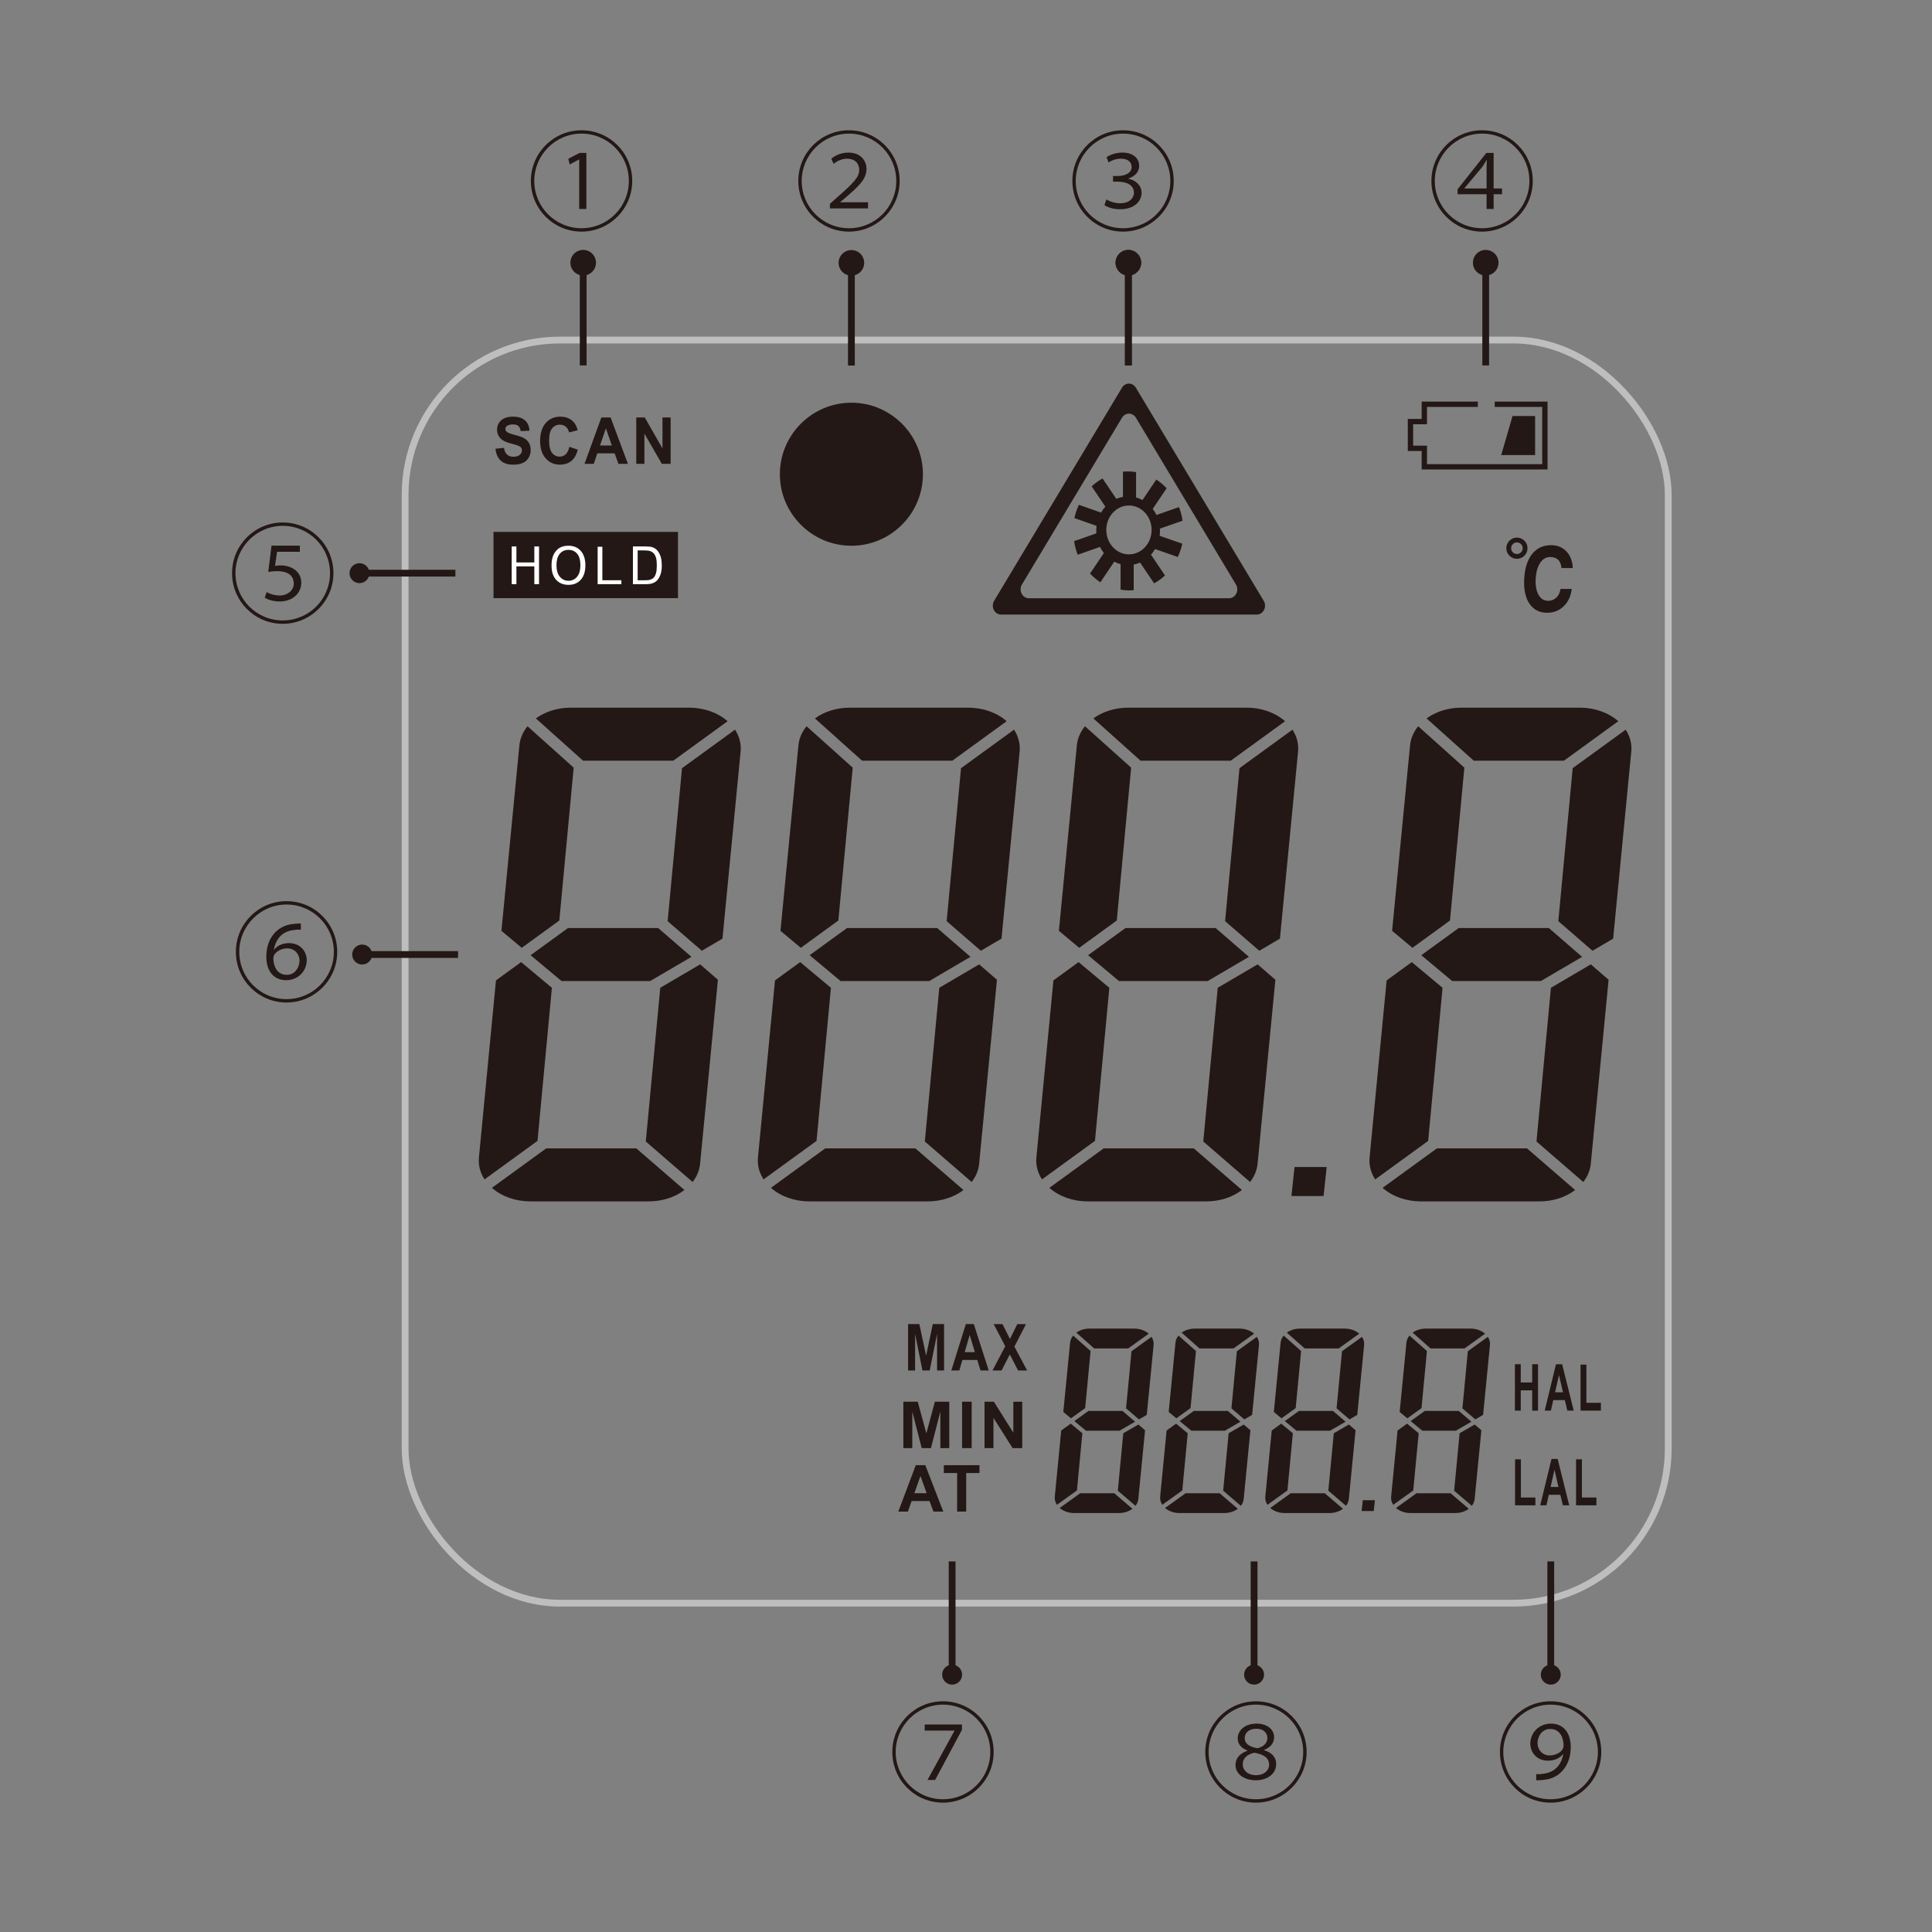 <?xml version="1.0" encoding="UTF-8"?><svg id="_レイヤー_1" xmlns="http://www.w3.org/2000/svg" viewBox="0 0 1000 1000"><rect x="0" y="0" width="1000" height="1000" fill="#808080" stroke="none"/>
<defs><style>.cls-1,.cls-2,.cls-3,.cls-4{stroke:#231815;}.cls-1,.cls-5,.cls-4{fill:none;stroke-width:3.52px;}.cls-2{stroke-miterlimit:22.93;stroke-width:3.99px;}.cls-2,.cls-6,.cls-7{fill:#231815;}.cls-3{fill:#fff;stroke-miterlimit:5;stroke-width:1.52px;}.cls-6{fill-rule:evenodd;}.cls-6,.cls-7{stroke-width:0px;}.cls-5{stroke:#bfbebe;}.cls-5,.cls-4{stroke-miterlimit:10;}</style></defs><path class="cls-7" d="M301.01,119.89c-14.5,0-26.23-11.74-26.23-26.23s11.74-26.23,26.23-26.23,26.23,11.73,26.23,26.23-11.85,26.23-26.23,26.23ZM276.53,93.65c0,13.54,10.95,24.48,24.48,24.48s24.48-10.95,24.48-24.48-10.94-24.49-24.48-24.49-24.48,11.06-24.48,24.49ZM299.77,82.54h-.05l-4.85,2.59-.73-2.93,5.87-3.05h3.5v29h-3.72v-25.61Z"/><path class="cls-7" d="M439.43,119.89c-14.5,0-26.23-11.74-26.23-26.23s11.74-26.23,26.23-26.23,26.23,11.73,26.23,26.23-11.85,26.23-26.23,26.23ZM414.95,93.65c0,13.54,10.95,24.48,24.48,24.48s24.48-10.95,24.48-24.48-10.94-24.49-24.48-24.49-24.48,11.06-24.48,24.49ZM429.56,107.87v-2.37l3.16-2.82c9.31-8.18,11.96-10.95,12.01-14.72,0-2.65-1.46-5.81-6.43-5.81-2.71,0-5.19,1.35-6.83,2.65l-1.19-2.65c2.43-2.03,5.53-3.16,8.8-3.16,7.11,0,9.42,4.97,9.42,8.29,0,5.53-3.89,9.03-11.62,15.68l-2.03,1.63v.11h14.44v3.16h-19.74Z"/><path class="cls-7" d="M767.13,119.89c-14.5,0-26.23-11.74-26.23-26.23s11.74-26.23,26.23-26.23,26.23,11.73,26.23,26.23-11.85,26.23-26.23,26.23ZM742.65,93.65c0,13.54,10.95,24.48,24.48,24.48s24.48-10.95,24.48-24.48-10.94-24.49-24.48-24.49-24.48,11.06-24.48,24.49ZM769.45,108.15v-7.62h-15.01v-2.54l14.89-18.84h3.78v18.39h4.34v2.99h-4.34v7.62h-3.67ZM769.45,97.55v-11.11c0-1.02.05-2.54.11-3.55l-.11-.06c-.68,1.18-1.41,2.37-2.09,3.38l-9.37,11.23v.11h11.45Z"/><path class="cls-7" d="M148.32,518.9c-14.5,0-26.23-11.74-26.23-26.23s11.74-26.23,26.23-26.23,26.23,11.73,26.23,26.23-11.85,26.23-26.23,26.23ZM123.84,492.67c0,13.54,10.95,24.48,24.48,24.48s24.48-10.95,24.48-24.48-10.94-24.49-24.48-24.49-24.48,11.06-24.48,24.49ZM155.71,481.22c-.34-.05-.68-.05-1.01-.05-.79,0-1.64.05-2.65.22-3.95.4-8.8,2.54-10.32,10.15l.17-.05c1.97-2.37,4.74-3.33,7.73-3.33,5.87,0,9.14,4.34,9.14,8.86,0,5.25-4.12,10.32-10.72,10.32-5.7,0-10.21-3.95-10.21-12.24,0-9.42,5.64-15.97,13.59-16.81,1.75-.23,3.22-.34,4.29-.28v3.21ZM155.04,497.13c-.05-3.16-2.42-6.26-6.37-6.26-3.44,0-7.17,2.2-7.17,5.13s1.18,8.57,6.99,8.57c4.23,0,6.54-3.89,6.54-7.44Z"/><path class="cls-7" d="M146.35,322.89c-14.5,0-26.23-11.74-26.23-26.23s11.74-26.23,26.23-26.23,26.23,11.73,26.23,26.23-11.85,26.23-26.23,26.23ZM121.87,296.66c0,13.54,10.95,24.48,24.48,24.48s24.48-10.95,24.48-24.48-10.94-24.49-24.48-24.49-24.48,11.06-24.48,24.49ZM155.21,285.6h-11.79l-1.07,7.33c.79-.17,1.69-.28,2.82-.28,5.64,0,10.77,3.05,10.77,8.97,0,5.59-4.68,9.7-11.11,9.7-3.61,0-6.43-1.07-7.79-1.92l.96-2.93c1.35.79,3.84,1.75,6.83,1.75,4.06,0,7.22-2.76,7.22-6.04,0-3.78-2.37-6.54-8.63-6.54-1.81,0-3.38.23-4.57.4l1.69-13.6h14.67v3.16Z"/><path class="cls-7" d="M488.09,933.05c-14.5,0-26.23-11.74-26.23-26.23s11.74-26.23,26.23-26.23,26.23,11.73,26.23,26.23-11.85,26.23-26.23,26.23ZM463.61,906.81c0,13.54,10.95,24.48,24.48,24.48s24.48-10.95,24.48-24.48-10.94-24.49-24.48-24.49-24.48,11.06-24.48,24.49ZM497.91,892.59v2.76l-13.88,25.95h-3.95l13.94-25.44v-.11h-15.4v-3.16h19.29Z"/><path class="cls-7" d="M581.29,119.89c-14.5,0-26.23-11.74-26.23-26.23s11.74-26.23,26.23-26.23,26.23,11.73,26.23,26.23-11.85,26.23-26.23,26.23ZM556.8,93.65c0,13.54,10.95,24.48,24.48,24.48s24.48-10.95,24.48-24.48-10.94-24.49-24.48-24.49-24.48,11.06-24.48,24.49ZM572.66,103.24c1.24.79,4.12,1.97,7.05,1.97,6.03,0,7.22-3.78,7.22-5.42,0-4.63-4.85-5.76-8.46-5.76h-2.37v-2.93h2.48c3.38,0,7.16-1.35,7.16-4.68,0-1.98-1.3-4.29-5.58-4.29-2.48,0-4.97.96-6.38,1.97l-1.01-2.76c1.64-1.18,4.85-2.37,8.07-2.37,6.43,0,8.8,3.61,8.8,6.83,0,2.99-1.97,5.42-5.58,6.6v.11c4.01.79,6.83,3.67,6.83,7.28,0,4.12-3.5,8.52-11.23,8.52-3.67,0-6.66-1.18-8.01-2.14l1.01-2.93Z"/><path class="cls-6" d="M414.17,497.98l-13.03,9.47-8.8,91.45c-.44,3.99.56,7.99,2.88,11.55l27.42-19.93,7.45-79.23-15.93-13.31Z"/><path class="cls-6" d="M608.75,736.88l-4.92,3.54-3.32,34.16c-.17,1.49.21,2.99,1.09,4.31l10.35-7.44,2.81-29.6-6.02-4.97Z"/><path class="cls-6" d="M362.4,499.17l9.19,7.95-9.24,95.45c-.36,3.27-1.68,6.44-3.86,9.23l-24.23-20.97,7.49-79.56,20.65-12.12Z"/><path class="cls-6" d="M589.21,737.33l3.47,2.97-3.49,35.66c-.14,1.22-.64,2.4-1.46,3.45l-9.15-7.83,2.83-29.72,7.8-4.53Z"/><path class="cls-6" d="M506.83,499.17l9.19,7.95-9.24,95.45c-.36,3.27-1.68,6.44-3.86,9.23l-24.23-20.97,7.48-79.56,20.65-12.12Z"/><path class="cls-6" d="M643.74,737.33l3.47,2.97-3.49,35.66c-.14,1.22-.63,2.4-1.46,3.45l-9.15-7.83,2.83-29.72,7.8-4.53Z"/><path class="cls-6" d="M558.28,497.98l-13.03,9.47-8.8,91.45c-.44,3.99.56,7.99,2.88,11.55l27.42-19.93,7.45-79.23-15.93-13.31Z"/><path class="cls-6" d="M663.17,736.88l-4.92,3.54-3.32,34.16c-.17,1.49.21,2.99,1.09,4.31l10.35-7.44,2.81-29.6-6.01-4.97Z"/><path class="cls-6" d="M730.75,497.98l-13.03,9.47-8.8,91.45c-.44,3.99.56,7.99,2.88,11.55l27.42-19.93,7.45-79.23-15.93-13.31Z"/><path class="cls-6" d="M728.3,736.88l-4.92,3.54-3.32,34.16c-.17,1.49.21,2.99,1.09,4.31l10.35-7.44,2.81-29.6-6.01-4.97Z"/><path class="cls-6" d="M269.74,497.98l-13.03,9.47-8.8,91.45c-.44,3.99.56,7.99,2.88,11.55l27.42-19.93,7.45-79.23-15.93-13.31Z"/><path class="cls-6" d="M554.21,736.88l-4.92,3.54-3.32,34.16c-.17,1.49.21,2.99,1.09,4.31l10.36-7.44,2.81-29.6-6.01-4.97Z"/><path class="cls-6" d="M650.95,499.17l9.19,7.95-9.24,95.45c-.36,3.27-1.68,6.44-3.86,9.23l-24.23-20.97,7.49-79.56,20.65-12.12Z"/><path class="cls-6" d="M698.17,737.33l3.47,2.97-3.49,35.66c-.14,1.22-.63,2.4-1.46,3.45l-9.15-7.83,2.83-29.72,7.8-4.53Z"/><path class="cls-6" d="M823.42,499.17l9.19,7.95-9.24,95.45c-.36,3.27-1.68,6.44-3.86,9.23l-24.23-20.97,7.48-79.56,20.65-12.12Z"/><path class="cls-6" d="M763.29,737.33l3.47,2.97-3.49,35.66c-.14,1.22-.64,2.4-1.46,3.45l-9.15-7.83,2.83-29.72,7.8-4.53Z"/><path class="cls-6" d="M427.14,594.4l-28.1,20.42c5.05,4.46,12.25,7.01,19.81,7.01h61.43c6.87,0,13.47-2.1,18.42-5.88l-24.91-21.55h-46.66Z"/><path class="cls-6" d="M613.65,772.9l-10.61,7.63c1.91,1.67,4.62,2.62,7.48,2.62h23.2c2.59,0,5.09-.79,6.96-2.2l-9.4-8.05h-17.62Z"/><path class="cls-6" d="M282.71,594.4l-28.1,20.42c5.05,4.46,12.25,7.01,19.81,7.01h61.43c6.87,0,13.47-2.1,18.42-5.88l-24.91-21.55h-46.66Z"/><path class="cls-6" d="M559.11,772.9l-10.61,7.63c1.91,1.67,4.62,2.62,7.48,2.62h23.2c2.59,0,5.08-.79,6.96-2.2l-9.41-8.05h-17.62Z"/><path class="cls-6" d="M642.82,615.96l-24.91-21.55h-46.66l-28.1,20.42c5.05,4.46,12.25,7.01,19.81,7.01h61.43c6.87,0,13.47-2.1,18.42-5.88Z"/><path class="cls-6" d="M695.1,780.95l-9.4-8.05h-17.62l-10.61,7.63c1.91,1.67,4.62,2.62,7.48,2.62h23.2c2.59,0,5.09-.79,6.96-2.2Z"/><path class="cls-6" d="M815.29,615.96l-24.91-21.55h-46.66l-28.1,20.42c5.05,4.46,12.25,7.01,19.81,7.01h61.43c6.87,0,13.47-2.1,18.42-5.88Z"/><path class="cls-6" d="M760.22,780.95l-9.41-8.05h-17.62l-10.61,7.63c1.91,1.67,4.62,2.62,7.48,2.62h23.2c2.59,0,5.08-.79,6.96-2.2Z"/><path class="cls-6" d="M417.47,375.91l23.9,21.43-7.44,79.12-19.44,14.13-10.52-8.8,9.32-96.24c.38-3.43,1.81-6.74,4.18-9.63Z"/><path class="cls-6" d="M610,691.29l9.03,8-2.81,29.55-7.34,5.28-3.97-3.29,3.52-35.95c.14-1.28.69-2.52,1.58-3.6Z"/><polygon class="cls-6" points="419.07 494.41 438.43 480.35 485.08 480.35 502.31 495.26 480.98 507.78 435.07 507.78 419.07 494.41"/><polygon class="cls-6" points="610.61 735.55 617.91 730.3 635.53 730.3 642.04 735.87 633.98 740.54 616.65 740.54 610.61 735.55"/><path class="cls-6" d="M446.21,393.72l-24.41-21.87c4.91-3.57,11.33-5.56,17.99-5.56h61.43c7.56,0,14.76,2.55,19.81,7.01l-28.1,20.42h-46.72Z"/><path class="cls-6" d="M620.85,697.94l-9.22-8.17c1.85-1.34,4.28-2.08,6.79-2.08h23.2c2.85,0,5.57.95,7.48,2.62l-10.61,7.63h-17.64Z"/><path class="cls-6" d="M380.43,377.68l-27.42,19.93-7.44,79.18,17.7,15.32,10.68-6.27,9.37-96.61c.44-3.99-.56-7.99-2.88-11.55Z"/><path class="cls-6" d="M596.01,691.95l-10.35,7.44-2.81,29.57,6.68,5.72,4.03-2.34,3.54-36.09c.17-1.49-.21-2.99-1.09-4.31Z"/><path class="cls-6" d="M273.04,375.91l23.9,21.43-7.44,79.12-19.44,14.13-10.52-8.8,9.32-96.24c.38-3.43,1.81-6.74,4.18-9.63Z"/><path class="cls-6" d="M555.46,691.29l9.03,8-2.81,29.55-7.34,5.28-3.97-3.29,3.52-35.95c.14-1.28.69-2.52,1.58-3.6Z"/><polygon class="cls-6" points="357.89 495.26 336.55 507.78 290.64 507.78 274.64 494.41 294 480.35 340.66 480.35 357.89 495.26"/><polygon class="cls-6" points="587.5 735.87 579.44 740.54 562.11 740.54 556.07 735.55 563.38 730.3 580.99 730.3 587.5 735.87"/><path class="cls-6" d="M376.61,373.3l-28.1,20.42h-46.73l-24.41-21.87c4.91-3.57,11.33-5.56,17.99-5.56h61.43c7.56,0,14.76,2.55,19.81,7.01Z"/><path class="cls-6" d="M594.57,690.31l-10.61,7.63h-17.64l-9.22-8.17c1.85-1.34,4.28-2.08,6.79-2.08h23.2c2.85,0,5.58.95,7.48,2.62Z"/><polygon class="cls-6" points="646.43 495.26 625.1 507.78 579.18 507.78 563.19 494.41 582.55 480.35 629.2 480.35 646.43 495.26"/><polygon class="cls-6" points="696.46 735.87 688.4 740.54 671.07 740.54 665.03 735.55 672.34 730.3 689.95 730.3 696.46 735.87"/><polygon class="cls-6" points="818.9 495.26 797.56 507.78 751.65 507.78 735.66 494.41 755.01 480.35 801.67 480.35 818.9 495.26"/><polygon class="cls-6" points="761.59 735.87 753.53 740.54 736.19 740.54 730.15 735.55 737.46 730.3 755.08 730.3 761.59 735.87"/><path class="cls-6" d="M665.15,373.3l-28.1,20.42h-46.72l-24.41-21.87c4.91-3.57,11.33-5.56,17.99-5.56h61.43c7.56,0,14.76,2.55,19.81,7.01Z"/><path class="cls-6" d="M703.53,690.31l-10.61,7.63h-17.64l-9.22-8.17c1.85-1.34,4.28-2.08,6.79-2.08h23.2c2.85,0,5.57.95,7.48,2.62Z"/><path class="cls-6" d="M837.62,373.3l-28.1,20.42h-46.72l-24.41-21.87c4.91-3.57,11.33-5.56,17.99-5.56h61.43c7.56,0,14.76,2.55,19.81,7.01Z"/><path class="cls-6" d="M768.66,690.31l-10.61,7.63h-17.64l-9.22-8.17c1.85-1.34,4.28-2.08,6.79-2.08h23.2c2.85,0,5.57.95,7.48,2.62Z"/><path class="cls-6" d="M561.58,375.91l23.9,21.43-7.44,79.12-19.44,14.13-10.52-8.8,9.32-96.24c.38-3.43,1.81-6.74,4.18-9.63Z"/><path class="cls-6" d="M664.42,691.29l9.03,8-2.81,29.55-7.34,5.28-3.97-3.29,3.52-35.95c.14-1.28.68-2.52,1.58-3.6Z"/><path class="cls-6" d="M734.05,375.91l23.9,21.43-7.44,79.12-19.44,14.13-10.52-8.8,9.32-96.24c.38-3.43,1.81-6.74,4.18-9.63Z"/><path class="cls-6" d="M729.55,691.29l9.03,8-2.81,29.55-7.34,5.28-3.97-3.29,3.52-35.95c.14-1.28.69-2.52,1.58-3.6Z"/><path class="cls-6" d="M524.85,377.68l-27.42,19.93-7.44,79.18,17.7,15.32,10.68-6.27,9.37-96.61c.44-3.99-.56-7.99-2.88-11.55Z"/><path class="cls-6" d="M650.55,691.95l-10.35,7.44-2.81,29.57,6.68,5.72,4.03-2.34,3.54-36.09c.17-1.49-.21-2.99-1.09-4.31Z"/><path class="cls-6" d="M668.97,377.68l-27.42,19.93-7.44,79.18,17.7,15.32,10.68-6.27,9.37-96.61c.44-3.99-.56-7.99-2.88-11.55Z"/><path class="cls-6" d="M704.97,691.95l-10.35,7.44-2.81,29.57,6.68,5.72,4.03-2.34,3.54-36.09c.17-1.49-.21-2.99-1.09-4.31Z"/><path class="cls-6" d="M841.44,377.68l-27.42,19.93-7.44,79.18,17.7,15.32,10.68-6.27,9.37-96.61c.44-3.99-.56-7.99-2.88-11.55Z"/><path class="cls-6" d="M770.1,691.95l-10.35,7.44-2.81,29.57,6.68,5.72,4.03-2.34,3.54-36.09c.17-1.49-.21-2.99-1.09-4.31Z"/><rect class="cls-7" x="305.28" y="615.53" width="1.34" height="1.06"/><rect class="cls-7" x="440.97" y="615.53" width="1.34" height="1.06"/><rect class="cls-7" x="576.67" y="615.53" width="1.34" height="1.06"/><rect class="cls-7" x="567.63" y="780.79" width=".51" height=".4"/><rect class="cls-7" x="618.88" y="780.79" width=".51" height=".4"/><rect class="cls-7" x="670.12" y="780.79" width=".51" height=".4"/><polygon class="cls-6" points="668.44 619.06 670.05 604.05 686.69 604.05 685.08 619.06 668.44 619.06"/><polygon class="cls-6" points="704.77 782.11 705.38 776.5 711.66 776.5 711.05 782.11 704.77 782.11"/><path class="cls-6" d="M790.64,283.75c0-3.04-2.46-5.49-5.49-5.49s-5.49,2.46-5.49,5.49,2.46,5.49,5.49,5.49,5.49-2.46,5.49-5.49h0ZM788.15,283.75c0,1.66-1.34,3-3,3s-3-1.35-3-3,1.35-3,3-3,3,1.34,3,3Z"/><polygon class="cls-6" points="801.96 282.21 800.76 282.33 799.6 282.53 798.5 282.85 797.46 283.25 796.46 283.76 795.52 284.36 794.64 285.07 793.8 285.86 793.02 286.75 792.63 287.27 792 288.21 791.43 289.22 790.92 290.29 790.46 291.44 790.05 292.64 789.71 293.92 789.43 295.25 789.2 296.66 789.04 298.13 788.92 299.67 788.89 300.44 788.87 301.93 788.92 303.37 789.04 304.72 789.22 306.03 789.47 307.27 789.78 308.43 790.15 309.55 790.59 310.6 791.1 311.58 791.67 312.5 792.05 313.03 792.78 313.89 793.57 314.66 794.42 315.32 795.33 315.88 796.29 316.34 797.32 316.71 798.42 316.95 799.57 317.11 800.8 317.16 801.01 317.16 802.22 317.1 803.38 316.93 804.5 316.66 805.57 316.29 806.59 315.81 807.57 315.23 808.5 314.56 809.37 313.78 810.09 313.03 810.86 312.07 811.53 311.04 812.11 309.95 812.61 308.77 813 307.53 813.31 306.22 813.54 304.83 807.73 304.83 807.44 306.12 806.97 307.34 806.35 308.41 805.55 309.32 804.62 310.05 803.62 310.57 802.52 310.89 801.35 310.99 800.77 310.96 799.69 310.75 798.69 310.35 797.82 309.75 797.04 308.94 796.36 307.92 796.05 307.34 795.62 306.3 795.29 305.18 795.04 303.95 794.9 302.62 794.83 301.2 794.87 299.67 794.94 298.68 795.12 297.21 795.37 295.83 795.69 294.57 796.11 293.39 796.59 292.32 797.17 291.36 797.43 290.97 798.25 290.01 799.14 289.27 800.12 288.73 801.16 288.42 802.3 288.31 802.35 288.31 803.6 288.41 804.7 288.67 805.67 289.11 806.47 289.73 807.08 290.43 807.62 291.44 808 292.64 808.23 294.03 814.06 294.03 814.02 293.22 813.86 291.9 813.6 290.65 813.24 289.46 812.78 288.36 812.22 287.31 811.57 286.35 810.79 285.44 810.08 284.75 809.22 284.07 808.3 283.49 807.32 283.02 806.29 282.65 805.21 282.39 804.06 282.23 802.85 282.18 801.96 282.21"/><polygon class="cls-6" points="798.25 210.62 798.25 240.25 738.6 240.25 738.6 230.67 731.44 230.67 731.44 219.6 738.6 219.6 738.6 210.62 764.93 210.62 764.93 207.87 735.85 207.87 735.85 216.84 728.68 216.84 728.68 233.43 735.85 233.43 735.85 243 801.01 243 801.01 207.87 773.68 207.87 773.68 210.62 798.25 210.62"/><polygon class="cls-6" points="794.57 235.55 794.57 215.32 782.89 215.32 777.02 235.55 794.57 235.55"/><path class="cls-7" d="M470.02,709.36v-24.02h5.83l3.5,16.38,3.46-16.38h5.84v24.02h-3.62v-18.91l-3.82,18.91h-3.75l-3.81-18.91v18.91h-3.62Z"/><path class="cls-7" d="M511.75,709.36h-4.23l-1.68-5.45h-7.71l-1.59,5.45h-4.13l7.51-24.02h4.12l7.72,24.02ZM504.58,699.86l-2.66-8.91-2.6,8.91h5.26Z"/><path class="cls-7" d="M513.72,709.36l6.59-12.53-5.97-11.48h4.55l3.86,7.72,3.79-7.72h4.51l-6,11.66,6.59,12.35h-4.69l-4.27-8.3-4.29,8.3h-4.67Z"/><path class="cls-7" d="M256.46,232.27l4.4-.46c.26,1.59.8,2.75,1.61,3.49.81.74,1.9,1.11,3.28,1.11,1.46,0,2.55-.33,3.29-.99.74-.66,1.11-1.43,1.11-2.32,0-.57-.15-1.05-.46-1.45-.31-.4-.86-.75-1.63-1.04-.53-.2-1.74-.55-3.62-1.05-2.42-.64-4.13-1.43-5.11-2.37-1.38-1.32-2.06-2.93-2.06-4.83,0-1.22.32-2.37.97-3.43.65-1.07,1.58-1.88,2.8-2.43,1.22-.56,2.69-.84,4.41-.84,2.81,0,4.93.66,6.35,1.98,1.42,1.32,2.17,3.08,2.24,5.29l-4.52.21c-.2-1.23-.61-2.12-1.25-2.66-.64-.54-1.59-.81-2.86-.81s-2.35.29-3.09.87c-.48.37-.72.87-.72,1.49,0,.57.22,1.05.67,1.46.57.51,1.96,1.05,4.16,1.61,2.2.56,3.83,1.13,4.88,1.73,1.05.6,1.88,1.41,2.48,2.44.59,1.03.89,2.31.89,3.83,0,1.38-.36,2.66-1.07,3.86-.72,1.2-1.72,2.09-3.03,2.68-1.31.58-2.93.88-4.88.88-2.83,0-5.01-.7-6.53-2.1-1.52-1.4-2.42-3.45-2.72-6.14Z"/><path class="cls-7" d="M294.68,231.26l4.39,1.49c-.67,2.62-1.79,4.57-3.36,5.84-1.56,1.27-3.55,1.91-5.95,1.91-2.97,0-5.42-1.09-7.33-3.27-1.92-2.18-2.87-5.16-2.87-8.94,0-4,.96-7.1,2.89-9.32,1.93-2.21,4.46-3.31,7.6-3.31,2.74,0,4.97.87,6.68,2.6,1.02,1.03,1.78,2.5,2.29,4.42l-4.48,1.15c-.26-1.25-.82-2.23-1.66-2.95-.84-.72-1.86-1.08-3.07-1.08-1.66,0-3.01.64-4.04,1.92-1.03,1.28-1.55,3.35-1.55,6.21,0,3.04.51,5.2,1.53,6.49,1.02,1.29,2.35,1.93,3.98,1.93,1.2,0,2.24-.41,3.1-1.23.87-.82,1.49-2.11,1.86-3.86Z"/><path class="cls-7" d="M325.02,240.09h-4.92l-1.96-5.45h-8.96l-1.85,5.45h-4.8l8.73-24.02h4.78l8.97,24.02ZM316.69,230.59l-3.09-8.91-3.03,8.91h6.11Z"/><path class="cls-7" d="M329.33,240.09v-24.02h4.4l9.17,16.04v-16.04h4.21v24.02h-4.54l-9.03-15.66v15.66h-4.2Z"/><path class="cls-7" d="M467.58,749.54v-24.02h7.43l4.47,16.38,4.41-16.38h7.45v24.02h-4.61v-18.91l-4.88,18.91h-4.78l-4.87-18.91v18.91h-4.61Z"/><path class="cls-7" d="M497.98,749.54v-24.02h4.97v24.02h-4.97Z"/><path class="cls-7" d="M509.6,749.54v-24.02h4.83l10.07,16.04v-16.04h4.61v24.02h-4.98l-9.92-15.66v15.66h-4.61Z"/><path class="cls-7" d="M784.12,730.14v-24.02h3.02v9.45h5.92v-9.45h3.02v24.02h-3.02v-10.5h-5.92v10.5h-3.02Z"/><path class="cls-7" d="M814.55,730.14h-3.29l-1.31-5.45h-5.98l-1.23,5.45h-3.2l5.83-24.02h3.19l5.99,24.02ZM808.99,720.64l-2.06-8.91-2.02,8.91h4.08Z"/><path class="cls-7" d="M818.09,730.14v-23.82h3.02v19.77h7.51v4.05h-10.53Z"/><path class="cls-7" d="M784.19,779.16v-23.82h3.02v19.77h7.51v4.05h-10.53Z"/><path class="cls-7" d="M812.23,779.16h-3.29l-1.31-5.45h-5.98l-1.23,5.45h-3.2l5.83-24.01h3.19l5.99,24.01ZM806.66,769.66l-2.06-8.91-2.02,8.91h4.08Z"/><path class="cls-7" d="M815.77,779.16v-23.82h3.02v19.77h7.51v4.05h-10.53Z"/><path class="cls-7" d="M488.25,782.39h-5.1l-2.03-5.45h-9.27l-1.92,5.45h-4.97l9.04-24.01h4.95l9.29,24.01ZM479.62,772.88l-3.2-8.91-3.13,8.91h6.33Z"/><path class="cls-7" d="M495.41,782.39v-19.95h-6.88v-4.06h18.44v4.06h-6.87v19.95h-4.68Z"/><rect class="cls-2" x="257.43" y="277.3" width="91.5" height="30.3"/><path class="cls-3" d="M264.09,303.12v-21.04h3.96v8.28h7.76v-8.28h3.96v21.04h-3.96v-9.2h-7.76v9.2h-3.96Z"/><path class="cls-3" d="M284.71,292.73c0-2.14.3-3.94.89-5.4.45-1.07,1.06-2.04,1.83-2.89.77-.85,1.62-1.49,2.54-1.89,1.22-.56,2.63-.84,4.23-.84,2.89,0,5.21.96,6.94,2.89,1.74,1.93,2.61,4.6,2.61,8.03s-.86,6.06-2.59,7.97c-1.72,1.92-4.03,2.88-6.91,2.88s-5.24-.95-6.96-2.86c-1.72-1.91-2.58-4.54-2.58-7.89ZM288.79,292.59c0,2.38.51,4.19,1.54,5.42,1.03,1.23,2.33,1.84,3.91,1.84s2.88-.61,3.89-1.83c1.01-1.22,1.52-3.05,1.52-5.49s-.49-4.21-1.48-5.4c-.99-1.19-2.3-1.78-3.93-1.78s-2.95.6-3.95,1.8c-1,1.2-1.5,3.01-1.5,5.43Z"/><path class="cls-3" d="M308.58,303.12v-20.87h3.96v17.32h9.85v3.55h-13.82Z"/><path class="cls-3" d="M326.85,282.08h7.25c1.63,0,2.88.13,3.73.4,1.15.36,2.14,1.01,2.96,1.94s1.44,2.07,1.87,3.41c.43,1.34.64,3,.64,4.97,0,1.73-.2,3.23-.6,4.48-.49,1.53-1.19,2.77-2.1,3.72-.69.72-1.61,1.28-2.79,1.68-.87.3-2.04.44-3.51.44h-7.46v-21.04ZM330.81,285.64v13.94h2.96c1.11,0,1.91-.06,2.4-.2.64-.18,1.18-.46,1.6-.88.42-.41.77-1.09,1.04-2.03.27-.94.4-2.22.4-3.85s-.13-2.88-.4-3.75c-.27-.87-.64-1.55-1.12-2.04-.48-.49-1.09-.81-1.84-.99-.55-.13-1.64-.2-3.25-.2h-1.78Z"/><path class="cls-6" d="M596.66,263.41c.74.97,1.38,2.02,1.92,3.14l11.66-4.08c.88,2.26,1.5,4.62,1.86,7.04l-11.72,4.1c.07,1.24.02,2.48-.15,3.71l11.72,4.11c-.52,2.38-1.31,4.69-2.33,6.87l-11.75-4.11c-.61,1.04-1.32,2.02-2.12,2.91l7.25,10.76c-1.72,1.6-3.61,2.97-5.63,4.08l-7.25-10.75c-1.07.46-2.18.82-3.32,1.03v13.26c-2.26.2-4.54.11-6.78-.27v-13.21c-1.13-.3-2.24-.73-3.29-1.27l-7.18,10.66c-1.94-1.28-3.73-2.79-5.34-4.52l7.15-10.61c-.77-.98-1.45-2.04-2-3.17l-11.54,4.04c-.88-2.26-1.5-4.62-1.86-7.03l11.5-4.03c-.09-1.3-.05-2.59.12-3.88l-11.48-4.02c.53-2.39,1.31-4.69,2.33-6.88l11.47,4.02c.64-1.1,1.38-2.13,2.23-3.06l-7.08-10.52c1.72-1.6,3.61-2.97,5.63-4.08l7.11,10.55c1.11-.48,2.27-.83,3.46-1.04v-13.05c2.26-.2,4.54-.11,6.78.27v13.11c1.15.31,2.26.77,3.32,1.34l7.16-10.62c1.94,1.27,3.73,2.79,5.34,4.52l-7.2,10.69h0ZM584.34,261.65c-6.48,0-11.72,5.66-11.72,12.64s5.25,12.65,11.72,12.65,11.73-5.66,11.73-12.65-5.25-12.64-11.73-12.64h0ZM580.75,216.2l-51.8,86.35c-.85,1.42-.91,3.23-.16,4.71.75,1.48,2.17,2.4,3.74,2.4h103.61c1.56,0,3.01-.93,3.75-2.42.75-1.48.69-3.27-.16-4.69l-51.8-86.35c-.79-1.31-2.14-2.1-3.59-2.1-1.45,0-2.79.78-3.58,2.1h0ZM580.75,200.66l-66.19,110.33c-.85,1.42-.9,3.23-.16,4.71.75,1.48,2.18,2.4,3.74,2.4h132.38c1.56,0,3-.93,3.75-2.42.74-1.48.68-3.27-.17-4.69l-66.19-110.33c-.79-1.31-2.14-2.1-3.59-2.1-1.45,0-2.79.79-3.58,2.1Z"/><path class="cls-6" d="M440.68,282.48c20.39,0,37.02-16.63,37.02-37.02s-16.63-37.02-37.02-37.02-37.02,16.63-37.02,37.02,16.63,37.02,37.02,37.02Z"/><rect class="cls-5" x="209.69" y="176.01" width="653.79" height="653.79" rx="80.12" ry="80.12"/><line class="cls-4" x1="584.04" y1="189.14" x2="584.04" y2="135.65"/><path class="cls-7" d="M590.66,135.98c0-3.66-2.96-6.62-6.62-6.62s-6.62,2.96-6.62,6.62,2.96,6.62,6.62,6.62,6.62-2.96,6.62-6.62Z"/><line class="cls-4" x1="769" y1="189.14" x2="769" y2="135.65"/><path class="cls-7" d="M775.62,135.98c0-3.66-2.96-6.62-6.62-6.62s-6.62,2.96-6.62,6.62,2.96,6.62,6.62,6.62,6.62-2.96,6.62-6.62Z"/><line class="cls-4" x1="584.04" y1="189.14" x2="584.04" y2="135.65"/><path class="cls-7" d="M590.66,135.98c0-3.66-2.96-6.62-6.62-6.62s-6.62,2.96-6.62,6.62,2.96,6.62,6.62,6.62,6.62-2.96,6.62-6.62Z"/><line class="cls-4" x1="440.68" y1="189.21" x2="440.68" y2="135.72"/><circle class="cls-7" cx="440.68" cy="136.05" r="6.62"/><line class="cls-4" x1="301.86" y1="189.14" x2="301.86" y2="135.65"/><path class="cls-7" d="M308.48,135.98c0-3.66-2.96-6.62-6.62-6.62s-6.62,2.96-6.62,6.62,2.96,6.62,6.62,6.62,6.62-2.96,6.62-6.62Z"/><line class="cls-1" x1="185.81" y1="296.67" x2="235.71" y2="296.67"/><path class="cls-7" d="M186.07,301.83c-2.85,0-5.16-2.31-5.16-5.16s2.31-5.16,5.16-5.16,5.16,2.31,5.16,5.16-2.31,5.16-5.16,5.16Z"/><line class="cls-1" x1="187.19" y1="494.06" x2="237.09" y2="494.06"/><path class="cls-7" d="M187.45,499.22c-2.85,0-5.16-2.31-5.16-5.16s2.31-5.16,5.16-5.16,5.16,2.31,5.16,5.16-2.31,5.16-5.16,5.16Z"/><line class="cls-1" x1="649.11" y1="867.05" x2="649.11" y2="808.19"/><circle class="cls-7" cx="649.11" cy="866.8" r="5.16"/><line class="cls-1" x1="802.68" y1="867.05" x2="802.68" y2="808.19"/><circle class="cls-7" cx="802.68" cy="866.8" r="5.16"/><line class="cls-1" x1="492.82" y1="867.05" x2="492.82" y2="808.19"/><circle class="cls-7" cx="492.82" cy="866.8" r="5.16"/><path class="cls-7" d="M650.07,933.05c-14.5,0-26.23-11.74-26.23-26.23s11.74-26.23,26.23-26.23,26.23,11.73,26.23,26.23-11.85,26.23-26.23,26.23ZM625.58,906.81c0,13.54,10.95,24.48,24.48,24.48s24.48-10.95,24.48-24.48-10.94-24.49-24.48-24.49-24.48,11.06-24.48,24.49ZM645.61,906.02c-3.72-1.41-4.97-3.84-4.97-6.21,0-4.46,4.12-7.67,9.7-7.67s9.14,3.05,9.14,7.05c0,2.09-.96,4.91-5.19,6.54v.17c4.23,1.24,6.26,3.89,6.26,7.11,0,5.47-5.02,8.46-10.55,8.46s-10.49-2.87-10.49-7.9c0-3.27,1.97-5.87,6.09-7.39v-.17ZM643.24,913.36c0,2.76,2.48,5.47,6.83,5.47,4.63,0,6.83-2.82,6.83-5.3,0-3.72-2.82-5.47-7.67-6.32-3.78.85-5.98,2.94-5.98,5.87v.28ZM644.26,899.7c0,2.76,2.31,4.4,6.54,5.19,2.94-.68,5.19-2.43,5.19-5.36,0-1.97-1.41-4.74-5.7-4.74-4.01,0-6.04,2.26-6.04,4.91Z"/><path class="cls-7" d="M802.59,933.05c-14.5,0-26.23-11.74-26.23-26.23s11.74-26.23,26.23-26.23,26.23,11.73,26.23,26.23-11.85,26.23-26.23,26.23ZM778.1,906.81c0,13.54,10.95,24.48,24.48,24.48s24.48-10.95,24.48-24.48-10.94-24.49-24.48-24.49-24.48,11.06-24.48,24.49ZM795.14,918.26c.34.06.67.06,1.01.06.73,0,1.58-.06,2.6-.23,3.89-.4,9.08-2.65,10.38-10.15l-.17.05c-1.97,2.37-4.74,3.33-7.73,3.33-5.87,0-9.14-4.34-9.14-8.86,0-5.24,4.17-10.32,10.72-10.32,5.7,0,10.21,3.95,10.21,12.24,0,9.19-5.47,15.97-13.54,16.81-1.81.23-3.27.34-4.34.28v-3.21ZM795.82,902.36c0,3.16,2.43,6.26,6.32,6.26,2.88,0,7.16-1.75,7.16-5.13,0-3.05-1.24-8.58-6.94-8.58-4.29,0-6.55,3.89-6.55,7.45Z"/></svg>